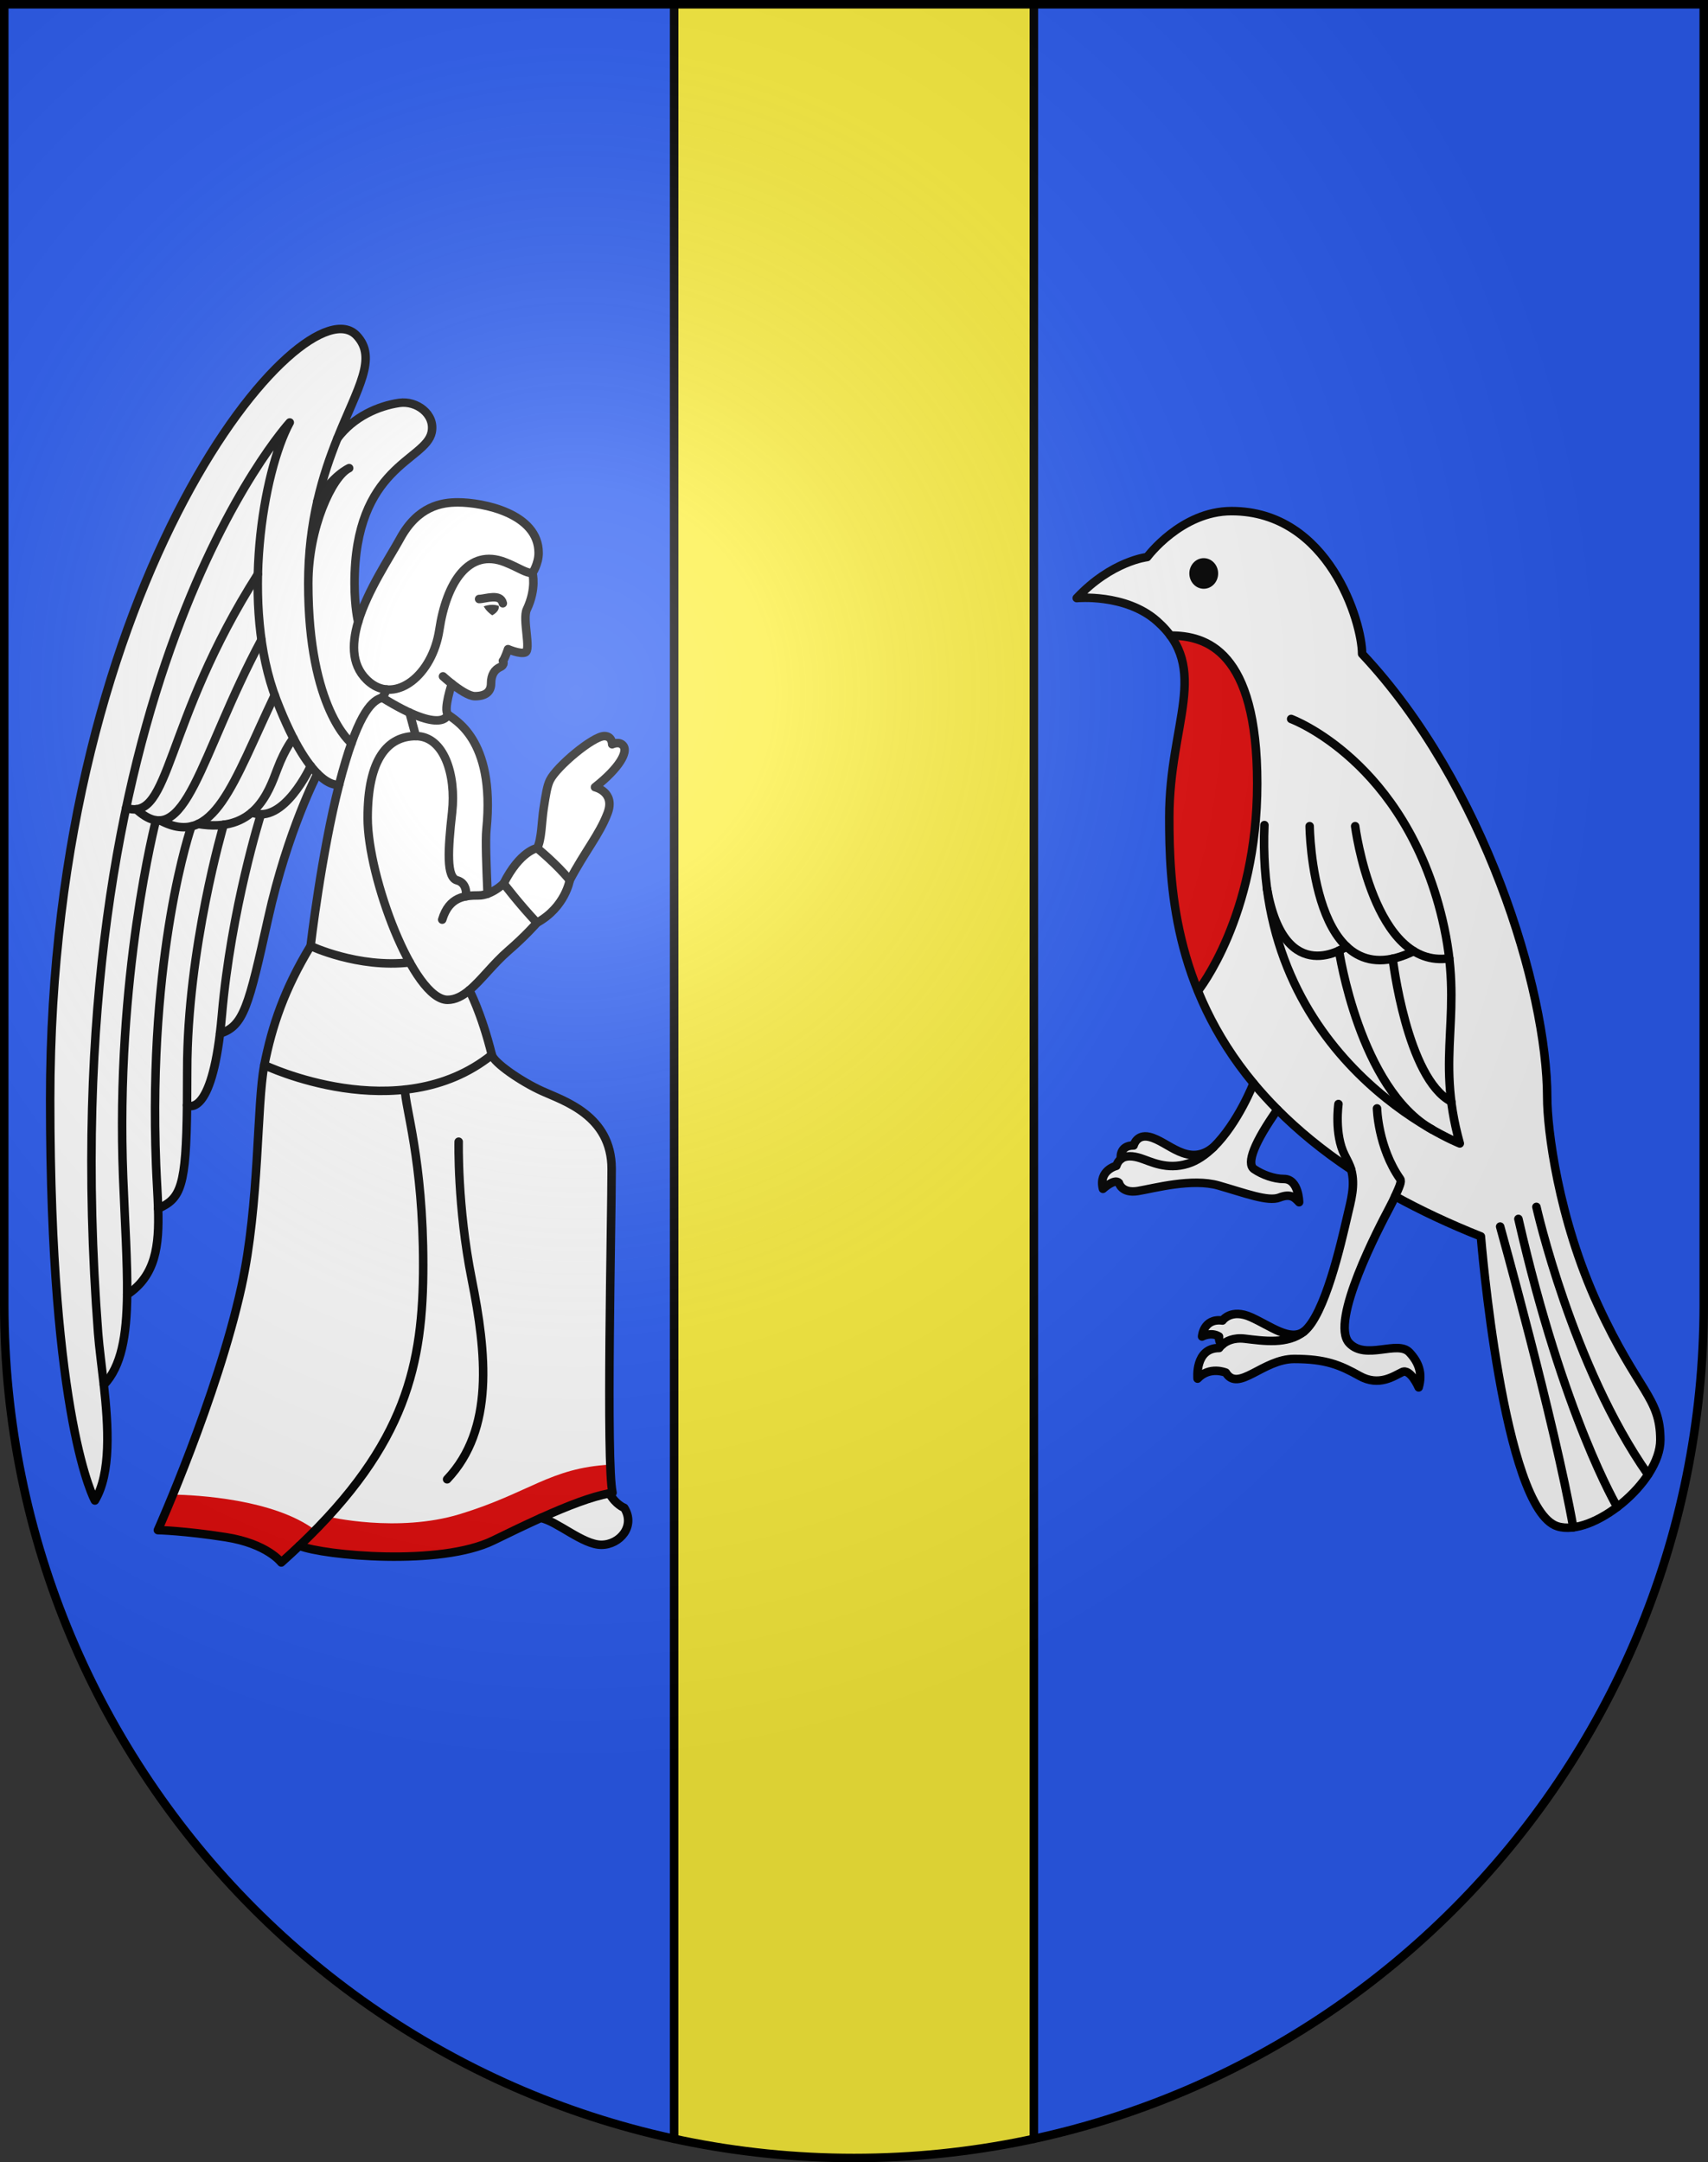 <?xml version="1.0" encoding="UTF-8" standalone="no"?>
<svg
   xmlns:dc="http://purl.org/dc/elements/1.1/"
   xmlns:cc="http://creativecommons.org/ns#"
   xmlns:rdf="http://www.w3.org/1999/02/22-rdf-syntax-ns#"
   xmlns:svg="http://www.w3.org/2000/svg"
   xmlns="http://www.w3.org/2000/svg"
   xmlns:xlink="http://www.w3.org/1999/xlink"
   xmlns:sodipodi="http://sodipodi.sourceforge.net/DTD/sodipodi-0.dtd"
   xmlns:inkscape="http://www.inkscape.org/namespaces/inkscape"
   height="763"
   width="603"
   version="1.0"
   id="svg20"
   sodipodi:version="0.32"
   inkscape:version="0.46"
   sodipodi:docname="Neggio-coat_of_arms.svg"
   sodipodi:docbase="C:\Documents and Settings\Steve\Bureau\Blason Villages Suisse pour Wikipédia (par Delta-9)"
   inkscape:output_extension="org.inkscape.output.svg.inkscape">
  <rect width="100%" height="100%" fill="#333333" stroke="none"/>
  <defs
     id="defs29"><inkscape:perspective
   sodipodi:type="inkscape:persp3d"
   inkscape:vp_x="0 : 381.5 : 1"
   inkscape:vp_y="0 : 1000 : 0"
   inkscape:vp_z="603 : 381.5 : 1"
   inkscape:persp3d-origin="301.5 : 254.33333 : 1"
   id="perspective28" />
<linearGradient
   id="linearGradient2893">
  <stop
     style="stop-color:#ffffff;stop-opacity:0.314;"
     offset="0"
     id="stop2895" />
  <stop
     id="stop2897"
     offset="0.19"
     style="stop-color:#ffffff;stop-opacity:0.251;" />
  <stop
     style="stop-color:#6b6b6b;stop-opacity:0.125;"
     offset="0.6"
     id="stop2901" />
  <stop
     style="stop-color:#000000;stop-opacity:0.125;"
     offset="1"
     id="stop2899" />
</linearGradient>
<linearGradient
   id="linearGradient2955">
  <stop
     style="stop-color:white;stop-opacity:0;"
     offset="0"
     id="stop2965" />
  <stop
     style="stop-color:black;stop-opacity:0.646;"
     offset="1"
     id="stop2959" />
</linearGradient>
<radialGradient
   inkscape:collect="always"
   xlink:href="#linearGradient2893"
   id="radialGradient3236"
   gradientUnits="userSpaceOnUse"
   gradientTransform="matrix(1.215,1.531577e-24,1.464684e-23,1.267,-839.192,-490.489)"
   cx="858.042"
   cy="579.933"
   fx="858.042"
   fy="579.933"
   r="300" />
<inkscape:perspective
   id="perspective2695"
   inkscape:persp3d-origin="306 : 264 : 1"
   inkscape:vp_z="612 : 396 : 1"
   inkscape:vp_y="0 : 1000 : 0"
   inkscape:vp_x="0 : 396 : 1"
   sodipodi:type="inkscape:persp3d" />

	
	
	

	
	

		
		
		
	
		
		
	
		
		
	
			
			
			
			
			
			
			
			
			
			
			
			
			
			
			
			
		
			
			
			
		
			
			
			
				
			
			
			
			
			
			
			
			
			
			
			
			
			
			
			
			
			
			
			
			
			
			
			
		
			
			
			
			
		</defs>
  <sodipodi:namedview
     inkscape:window-height="691"
     inkscape:window-width="939"
     inkscape:pageshadow="2"
     inkscape:pageopacity="0.0"
     guidetolerance="10.0"
     gridtolerance="10.0"
     objecttolerance="10.0"
     borderopacity="1.0"
     bordercolor="#666666"
     pagecolor="#ffffff"
     id="base"
     inkscape:zoom="0.46359624"
     inkscape:cx="312.76025"
     inkscape:cy="361.99102"
     inkscape:window-x="212"
     inkscape:window-y="139"
     inkscape:current-layer="layer2"
     showgrid="false"
     showguides="true"
     inkscape:guide-bbox="true">
    <sodipodi:guide
       orientation="horizontal"
       position="761.5"
       id="guide1885" />
    <sodipodi:guide
       orientation="vertical"
       position="1.5"
       id="guide1887" />
    <sodipodi:guide
       orientation="horizontal"
       position="1.5"
       id="guide1889" />
    <sodipodi:guide
       orientation="vertical"
       position="601.5"
       id="guide1891" />
    <sodipodi:guide
       orientation="vertical"
       position="301.501"
       id="guide1893" />
  </sodipodi:namedview>
  <desc
     id="desc22">Coat of Arms of Canton of Freiburg (Fribourg)</desc>
  <g
     inkscape:groupmode="layer"
     id="layer1"
     inkscape:label="Fond écu"
     style="opacity:1"
     sodipodi:insensitive="true">
    <path
       d="M 1.5,1.5 L 1.5,460.368 C 1.5,626.679 135.814,761.5 301.5,761.5 C 467.186,761.5 601.5,626.679 601.5,460.368 L 601.5,1.5 L 1.5,1.5 z"
       id="path1980"
       style="opacity:1;fill:#2b5df2" />
    <path
       d="M 238,754.718 C 258.471,759.147 279.71,761.5 301.5,761.5 C 323.29,761.5 344.529,759.146 365,754.718 L 365,1.5 L 238,1.5 L 238,754.718 z"
       id="path1963"
       style="opacity:1;fill:#fcef3c" />
  </g>
  <g
     inkscape:groupmode="layer"
     id="layer2"
     inkscape:label="Meubles"
     style="opacity:1"
     sodipodi:insensitive="true">
    <path
       id="path2579"
       d="M 442.552,382.278 C 442.552,382.278 437.135,396.28 428.383,404.831 C 419.479,412.12 412.448,402.717 405.732,401.173 C 401.244,400.143 400.229,404.201 400.229,404.201 C 394.908,404.201 395.721,408.981 395.721,408.981 C 395.03,409.514 394.475,410.302 394.114,411.403 C 394.114,411.403 387.76,412.945 389.394,419.509 C 389.394,419.509 393.48,415.744 395.022,417.387 C 395.022,417.387 395.928,421.246 401.738,420.282 C 407.548,419.318 420.799,415.648 430.238,418.351 C 439.678,421.055 447.666,424.142 451.659,422.597 C 455.652,421.055 457.013,422.502 458.647,424.24 C 458.647,424.24 458.557,416.035 453.293,416.035 C 449.844,416.035 445.757,414.59 442.764,412.561 C 439.842,410.58 443,402.911 450.99,391.55 C 458.219,398.821 466.813,405.933 477.032,412.736 C 478.553,418.307 476.98,423.481 475.621,429.353 C 473.442,438.763 467.747,464.025 460.327,469.888 C 455.289,473.362 448.754,468.005 441.675,464.821 C 434.595,461.636 431.6,465.979 431.6,465.979 C 424.793,465.11 424.385,471.625 424.385,471.625 C 424.385,471.625 427.584,469.874 430.375,471.625 C 430.375,471.625 430.153,473.896 431.547,474.455 C 430.772,475.119 430.42,475.678 430.42,475.678 C 421.707,475.678 422.796,486.488 422.796,486.488 C 427.063,481.952 432.779,484.365 432.779,484.365 C 437.136,491.506 445.849,479.539 456.923,479.539 C 467.997,479.539 473.079,481.663 479.978,485.522 C 486.876,489.383 492.139,485.522 495.044,484.172 C 497.948,482.82 500.853,489.575 500.853,489.575 C 502.305,484.555 500.853,480.697 497.585,477.223 C 493.41,472.783 482.155,480.118 476.346,473.94 C 469.287,466.433 487.238,432.44 490.505,426.263 C 491.357,424.656 492.023,423.292 492.542,422.131 C 501.602,427.122 511.584,431.829 522.817,436.301 C 522.817,436.301 530.581,532.573 549.864,538.602 C 562.209,542.462 586.171,523.162 586.171,508.105 C 586.171,493.049 578.365,491.312 564.206,460.622 C 550.047,429.933 546.234,398.084 546.234,387.371 C 546.234,349.057 523.906,276.48 480.884,230.735 C 480.884,219.733 469.267,180.357 434.777,180.357 C 416.986,180.357 405.006,196.571 405.006,196.571 C 405.006,196.571 392.481,197.923 380.137,211.047 C 380.137,211.047 397.336,209.358 408.455,219.154 C 427.516,235.947 412.811,255.056 412.811,288.352 C 412.81,311.961 414.24,348.159 442.552,382.278 z"
       style="fill:#ffffff" />
    <path
       id="path2581"
       d="M 413.203,224.276 L 413.199,224.283 C 424.702,239.919 412.809,258.391 412.809,288.352 C 412.809,304.441 413.531,326.412 422.963,349.585 C 422.984,349.557 443.851,323.553 443.851,276.481 C 443.852,229.386 425.698,224.276 413.203,224.276 z"
       style="fill:#e20909" />
    <ellipse
       id="ellipse2583"
       ry="5.404"
       rx="5.083"
       cy="202.362"
       cx="424.973"
       sodipodi:cx="424.97299"
       sodipodi:cy="202.362"
       sodipodi:rx="5.0830002"
       sodipodi:ry="5.4039998" />
    <path
       id="path2587"
       d="M 422.964,349.585 C 422.985,349.557 443.852,323.553 443.852,276.481 C 443.852,229.385 425.699,224.276 413.204,224.276 L 413.2,224.283"
       style="fill:none;stroke:#000000;stroke-width:3;stroke-linecap:round;stroke-linejoin:round" />
    <path
       id="path2589"
       d="M 455.832,253.705 C 455.832,253.705 495.902,268.435 509.201,324.351 C 517.188,357.937 506.478,371.642 515.373,403.491 C 515.373,403.491 442.763,374.923 446.394,291.152"
       style="fill:none;stroke:#000000;stroke-width:3;stroke-linecap:round;stroke-linejoin:round" />
    <path
       id="path2591"
       d="M 478.432,291.538 C 478.432,291.538 484.967,342.205 511.649,338.163"
       style="fill:none;stroke:#000000;stroke-width:3;stroke-linecap:round;stroke-linejoin:round" />
    <path
       id="path2593"
       d="M 462.367,291.538 C 462.367,291.538 463.002,353.265 499.122,335.639"
       style="fill:none;stroke:#000000;stroke-width:3;stroke-linecap:round;stroke-linejoin:round" />
    <path
       id="path2595"
       d="M 475.371,333.996 C 475.371,333.996 453.679,349.33 447.313,313.678"
       style="fill:none;stroke:#000000;stroke-width:3;stroke-linecap:round;stroke-linejoin:round" />
    <path
       id="path2597"
       d="M 491.687,338.293 C 491.687,338.293 496.658,380.538 512.369,388.732"
       style="fill:none;stroke:#000000;stroke-width:3;stroke-linecap:round;stroke-linejoin:round" />
    <path
       id="path2599"
       d="M 472.737,335.458 C 472.737,335.458 479.973,384.119 505.66,398.63"
       style="fill:none;stroke:#000000;stroke-width:3;stroke-linecap:round;stroke-linejoin:round" />
    <path
       id="path2601"
       d="M 542.421,425.88 C 542.421,425.88 555.09,482.281 581.849,520.344"
       style="fill:none;stroke:#000000;stroke-width:3;stroke-linecap:round;stroke-linejoin:round" />
    <path
       id="path2603"
       d="M 529.623,432.828 C 529.623,432.828 548.811,501.602 555.431,538.962"
       style="fill:none;stroke:#000000;stroke-width:3;stroke-linecap:round;stroke-linejoin:round" />
    <path
       id="path2605"
       d="M 570.963,531.774 C 570.963,531.774 552.042,500 536.067,430.127"
       style="fill:none;stroke:#000000;stroke-width:3;stroke-linecap:round;stroke-linejoin:round" />
    <path
       id="path2607"
       d="M 431.545,474.456 C 432.858,473.333 435.387,471.912 439.494,472.397 C 446.029,473.169 454.496,474.493 460.325,469.888"
       style="fill:none;stroke:#000000;stroke-width:3;stroke-linecap:round;stroke-linejoin:round" />
    <path
       id="path2609"
       d="M 477.03,412.736 C 476.57,411.052 475.666,409.435 474.71,407.543 C 471.002,400.195 472.532,389.591 472.532,389.591"
       style="fill:none;stroke:#000000;stroke-width:3;stroke-linecap:round;stroke-linejoin:round" />
    <path
       id="path2611"
       d="M 486.147,391.136 C 486.147,391.136 486.464,404.839 494.315,416.035 C 494.939,416.927 494.017,418.831 492.54,422.133"
       style="fill:none;stroke:#000000;stroke-width:3;stroke-linecap:round;stroke-linejoin:round" />
    <path
       id="path2613"
       d="M 428.383,404.831 C 425.669,407.481 422.637,409.607 419.346,410.632 C 411.904,412.949 406.278,409.86 402.646,408.701 C 400.05,407.872 397.454,407.637 395.721,408.981"
       style="fill:none;stroke:#000000;stroke-width:3;stroke-linecap:round;stroke-linejoin:round" />
    <path
       id="path2615"
       d="M 442.552,382.278 C 445.134,385.389 447.94,388.484 450.989,391.55"
       style="fill:none;stroke:#000000;stroke-width:3;stroke-linecap:round;stroke-linejoin:round" />
    <path
       id="path2617"
       d="M 442.552,382.278 C 442.552,382.278 437.135,396.28 428.383,404.831 C 419.479,412.12 412.448,402.717 405.732,401.173 C 401.244,400.143 400.229,404.201 400.229,404.201 C 394.908,404.201 395.721,408.981 395.721,408.981 C 395.03,409.514 394.475,410.302 394.114,411.403 C 394.114,411.403 387.76,412.945 389.394,419.509 C 389.394,419.509 393.48,415.744 395.022,417.387 C 395.022,417.387 395.928,421.246 401.738,420.282 C 407.548,419.318 420.799,415.648 430.238,418.351 C 439.678,421.055 447.666,424.142 451.659,422.597 C 455.652,421.055 457.013,422.502 458.647,424.24 C 458.647,424.24 458.557,416.035 453.293,416.035 C 449.844,416.035 445.757,414.59 442.764,412.561 C 439.842,410.58 443,402.911 450.99,391.55 C 458.219,398.821 466.813,405.933 477.032,412.736 C 478.553,418.307 476.98,423.481 475.621,429.353 C 473.442,438.763 467.747,464.025 460.327,469.888 C 455.289,473.362 448.754,468.005 441.675,464.821 C 434.595,461.636 431.6,465.979 431.6,465.979 C 424.793,465.11 424.385,471.625 424.385,471.625 C 424.385,471.625 427.584,469.874 430.375,471.625 C 430.375,471.625 430.153,473.896 431.547,474.455 C 430.772,475.119 430.42,475.678 430.42,475.678 C 421.707,475.678 422.796,486.488 422.796,486.488 C 427.063,481.952 432.779,484.365 432.779,484.365 C 437.136,491.506 445.849,479.539 456.923,479.539 C 467.997,479.539 473.079,481.663 479.978,485.522 C 486.876,489.383 492.139,485.522 495.044,484.172 C 497.948,482.82 500.853,489.575 500.853,489.575 C 502.305,484.555 500.853,480.697 497.585,477.223 C 493.41,472.783 482.155,480.118 476.346,473.94 C 469.287,466.433 487.238,432.44 490.505,426.263 C 491.357,424.656 492.023,423.292 492.542,422.131 C 501.602,427.122 511.584,431.829 522.817,436.301 C 522.817,436.301 530.581,532.573 549.864,538.602 C 562.209,542.462 586.171,523.162 586.171,508.105 C 586.171,493.049 578.365,491.312 564.206,460.622 C 550.047,429.933 546.234,398.084 546.234,387.371 C 546.234,349.057 523.906,276.48 480.884,230.735 C 480.884,219.733 469.267,180.357 434.777,180.357 C 416.986,180.357 405.006,196.571 405.006,196.571 C 405.006,196.571 392.481,197.923 380.137,211.047 C 380.137,211.047 397.336,209.358 408.455,219.154 C 427.516,235.947 412.811,255.056 412.811,288.352 C 412.81,311.961 414.24,348.159 442.552,382.278 z"
       style="fill:none;stroke:#000000;stroke-width:3;stroke-linecap:round;stroke-linejoin:round" />
    <path
       style="fill:none;stroke:#000000;stroke-width:3;stroke-linecap:round;stroke-linejoin:round"
       id="path1963_4_"
       d="M 365,754.718 L 365,1.5" />
    <path
       style="fill:none;stroke:#000000;stroke-width:3;stroke-linecap:round;stroke-linejoin:round"
       id="path1963_3_"
       d="M 238,1.5 L 238,754.718" />
    <path
       id="path2626"
       d="M 112.082,273.009 C 112.082,273.009 101.574,292.956 94.676,324.033 C 87.779,355.11 86.061,362.088 77.664,364.715 C 73.985,394.986 66.03,390.01 66.03,390.01 C 65.716,418.872 63.874,422.9 55.827,426.483 C 56.228,439.514 55.044,450.111 44.886,456.834 C 44.72,471.417 42.874,482.128 36.657,488.697 C 38.278,503.347 39.296,519.861 33.502,529.489 C 33.502,529.489 17.709,501.674 17.709,388.107 C 17.709,202.793 107.616,99.065 125.899,118.386 C 133.374,126.284 126.296,136.802 119.115,154.694 C 124.793,147.079 133.568,143.245 140.965,142.173 C 147.08,141.287 153.71,146.158 152.4,152.533 C 150.312,162.699 125.172,164.329 125.172,205.862 C 125.172,214.302 126.44,219.449 126.44,219.449 C 129.72,208.366 137.652,196.673 141.238,190.083 C 147.501,178.573 155.942,177.277 161.66,177.277 C 170.373,177.277 190.16,181.114 190.16,195.118 C 190.16,198.955 187.982,202.217 187.982,202.217 C 187.982,202.217 189.51,207.62 185.985,215.07 C 184.351,218.523 187.6,229.347 185.441,230.225 C 183.671,230.944 179.359,229.074 179.359,229.074 C 179.359,229.074 178.225,232.48 177.544,233.199 C 177.544,233.199 178.452,234.542 176.545,235.405 C 174.639,236.268 173.368,238.091 173.368,241.16 C 173.368,244.229 171.28,245.668 167.65,245.668 C 165.53,245.668 162.048,243.28 159.518,241.293 C 159.518,241.293 156.486,250.368 158.12,252.094 C 159.754,253.82 175.002,260.151 171.735,292.667 C 171.347,296.53 171.725,305.738 172.133,315.377 C 175.383,314.213 177.816,311.755 177.816,311.755 C 183.58,300.292 189.616,299.285 189.616,299.285 C 191.249,296.408 191.199,289.901 191.944,285.154 C 192.688,280.412 193.135,277.377 194.154,275.305 C 196.513,270.51 209.379,259.742 213.373,259.742 C 216.186,259.742 216.118,262.643 216.118,262.643 C 216.118,262.643 218.909,261.3 220.202,263.387 C 221.495,265.473 218.909,270.797 210.059,277.775 C 210.059,277.775 217.388,279.429 214.484,287.007 C 211.58,294.585 206.511,300.441 201.142,310.602 C 201.142,310.602 199.6,320.099 189.57,325.614 C 189.57,325.614 185.532,330.267 179.495,335.469 C 174.131,340.091 169.961,345.867 165.668,349.448 C 165.668,349.448 169.885,357.151 173.64,372.231 C 174.321,374.963 183.806,381.582 191.43,385.035 C 199.054,388.487 215.936,393.669 215.936,412.47 C 215.936,431.269 213.939,516.395 216.253,526.753 C 215.884,526.816 215.509,526.882 215.128,526.954 C 217.412,531.01 220.382,532.076 220.382,532.076 C 224.466,538.503 218.84,545.121 212.304,545.121 C 205.768,545.121 196.665,536.776 190.918,535.65 C 190.777,535.714 190.635,535.779 190.493,535.842 C 185.548,538.08 180.125,540.676 174.184,543.587 C 155.396,552.794 114.415,548.921 105.702,545.468 C 103.663,547.406 101.532,549.368 99.304,551.357 C 99.304,551.357 94.403,544.738 79.699,542.436 C 64.995,540.134 55.738,539.942 55.738,539.942 C 55.738,539.942 76.691,493.017 85.237,454.096 C 91.681,424.744 90.591,389.639 93.315,375.827 C 96.038,362.014 100.395,349.065 109.652,333.815 C 109.652,333.815 113.464,301.203 119.727,276.84"
       style="fill:#ffffff" />
    <path
       id="path2628"
       d="M 103.807,547.244 C 104.442,546.651 105.085,546.056 105.703,545.471 C 105.085,546.057 104.442,546.65 103.807,547.244 L 103.807,547.244 z M 215.456,516.834 C 194.153,517.989 186.982,526.773 162.386,534.285 C 140.3,541.032 115.846,535.19 115.846,535.19 L 115.817,535.211 C 114.046,537.135 112.195,539.074 110.238,541.037 C 110.2,541.076 110.156,541.101 110.117,541.136 C 108.692,542.57 107.237,544.01 105.703,545.47 C 114.416,548.923 155.397,552.796 174.185,543.589 C 180.126,540.678 185.549,538.082 190.494,535.844 C 200.591,531.276 208.692,528.196 215.129,526.955 C 215.51,526.883 215.885,526.816 216.254,526.754 C 215.889,525.123 215.632,521.629 215.456,516.834 z"
       style="fill:#e20909" />
    <path
       id="path2630"
       d="M 61.053,527.397 C 57.872,535.163 55.738,539.944 55.738,539.944 C 55.738,539.944 64.996,540.136 79.699,542.438 C 94.403,544.74 99.304,551.359 99.304,551.359 C 101.533,549.371 103.664,547.408 105.702,545.47 C 107.656,543.61 109.504,541.777 111.291,539.958 C 96.59,528.944 69.39,527.559 61.053,527.397 z"
       style="fill:#e20909" />
    <path
       id="path2632"
       d="M 170.781,213.969 C 170.781,213.969 171.598,215.695 173.776,217.134 C 173.776,217.134 176.431,215.838 176.09,213.824 C 176.091,213.824 173.98,212.817 170.781,213.969 z" />
    <path
       id="path2636"
       d="M 156.396,238.667 C 156.396,238.667 157.715,239.878 159.518,241.294"
       style="fill:none;stroke:#000000;stroke-width:3;stroke-linecap:round;stroke-linejoin:round" />
    <path
       id="path2638"
       d="M 158.12,252.096 C 158.12,252.096 156.691,259.649 134.936,246.17"
       style="fill:none;stroke:#000000;stroke-width:3;stroke-linecap:round;stroke-linejoin:round" />
    <line
       id="line2640"
       y2="259.756"
       x2="146.82"
       y1="251.457"
       x1="144.571"
       style="fill:none;stroke:#000000;stroke-width:3;stroke-linecap:round;stroke-linejoin:round" />
    <path
       id="path2642"
       d="M 177.815,311.757 C 177.815,311.757 183.286,318.976 189.569,325.617"
       style="fill:none;stroke:#000000;stroke-width:3;stroke-linecap:round;stroke-linejoin:round" />
    <path
       id="path2644"
       d="M 156.123,324.514 C 158.574,316.362 164.201,315.976 168.921,315.976 C 170.038,315.976 171.125,315.74 172.133,315.379"
       style="fill:none;stroke:#000000;stroke-width:3;stroke-linecap:round;stroke-linejoin:round" />
    <path
       id="path2646"
       d="M 165.668,349.45 C 163.228,351.484 160.747,352.809 157.983,352.809 C 146.003,352.809 129.801,309.502 129.801,288.64 C 129.801,267.779 136.881,259.757 146.82,259.757 C 156.758,259.757 161.092,273.453 159.617,286.627 C 158.087,300.295 157.575,309.647 161.387,310.654 C 165.199,311.661 164.543,316.283 164.543,316.283"
       style="fill:none;stroke:#000000;stroke-width:3;stroke-linecap:round;stroke-linejoin:round" />
    <path
       id="path2648"
       d="M 161.932,402.878 C 161.932,402.878 161.388,425.61 166.561,451.508 C 171.735,477.406 174.594,504.311 157.848,522.009"
       style="fill:none;stroke:#000000;stroke-width:3;stroke-linecap:round;stroke-linejoin:round" />
    <path
       id="path2650"
       d="M 93.314,375.83 C 93.314,375.83 140.783,398.561 173.64,372.233"
       style="fill:none;stroke:#000000;stroke-width:3;stroke-linecap:round;stroke-linejoin:round" />
    <path
       id="path2652"
       d="M 109.652,333.818 C 109.652,333.818 126.419,341.748 144.675,339.605"
       style="fill:none;stroke:#000000;stroke-width:3;stroke-linecap:round;stroke-linejoin:round" />
    <path
       id="path2654"
       d="M 142.976,384.501 C 142.976,390.543 149.407,409.497 149.407,446.328 C 149.407,481.278 143.524,509.49 105.704,545.471"
       style="fill:none;stroke:#000000;stroke-width:3;stroke-linecap:round;stroke-linejoin:round" />
    <path
       id="path2656"
       d="M 189.615,299.287 C 189.615,299.287 196.785,305.139 201.141,310.605"
       style="fill:none;stroke:#000000;stroke-width:3;stroke-linecap:round;stroke-linejoin:round" />
    <path
       id="path2658"
       d="M 126.44,219.451 C 123.991,227.725 124.135,235.659 130.618,240.873 C 139.74,248.21 152.674,238.427 155.124,222.169 C 157.575,205.911 165.28,193.182 178.405,198.43 C 183.443,200.444 185.53,202.219 187.981,202.219"
       style="fill:none;stroke:#000000;stroke-width:3;stroke-linecap:round;stroke-linejoin:round" />
    <path
       id="path2660"
       d="M 136.439,243.295 C 136.439,243.295 135.633,245.911 134.43,246.34 C 130.8,247.635 125.886,252.88 119.726,276.842 C 119.726,276.842 110.287,279.911 97.58,246.915 C 84.873,213.919 92.861,166.344 102.3,149.079 C 102.3,149.079 17.223,241.822 34.63,470.361 C 35.021,475.486 35.903,481.891 36.656,488.697"
       style="fill:none;stroke:#000000;stroke-width:3;stroke-linecap:round;stroke-linejoin:round" />
    <path
       id="path2662"
       d="M 124.083,262.232 C 124.083,262.232 108.834,250.369 108.834,205.863 C 108.834,186.199 117.275,168.071 123.266,165.194 C 123.266,165.194 117.396,167.734 112.057,176.829 C 110.126,185.285 108.835,194.892 108.835,205.863"
       style="fill:none;stroke:#000000;stroke-width:3;stroke-linecap:round;stroke-linejoin:round" />
    <path
       id="path2664"
       d="M 119.115,154.695 C 116.558,161.066 113.988,168.373 112.057,176.829"
       style="fill:none;stroke:#000000;stroke-width:3;stroke-linecap:round;stroke-linejoin:round" />
    <path
       id="path2666"
       d="M 109.718,270.31 C 109.718,270.31 100.121,291.283 88.891,286.679"
       style="fill:none;stroke:#000000;stroke-width:3;stroke-linecap:round;stroke-linejoin:round" />
    <path
       id="path2668"
       d="M 103.599,260.52 C 103.599,260.52 100.687,263.998 97.944,271.279 C 94.739,279.786 89.776,294.115 69.961,290.758"
       style="fill:none;stroke:#000000;stroke-width:3;stroke-linecap:round;stroke-linejoin:round" />
    <path
       id="path2670"
       d="M 96.989,245.329 C 82.323,276.076 75.616,299.675 56.555,289.507"
       style="fill:none;stroke:#000000;stroke-width:3;stroke-linecap:round;stroke-linejoin:round" />
    <path
       id="path2672"
       d="M 92.296,225.789 C 70.442,266.484 65.631,301.589 48.117,285.568"
       style="fill:none;stroke:#000000;stroke-width:3;stroke-linecap:round;stroke-linejoin:round" />
    <path
       id="path2674"
       d="M 91.047,202.612 C 57.644,254.972 60.376,290.346 44.523,285.091"
       style="fill:none;stroke:#000000;stroke-width:3;stroke-linecap:round;stroke-linejoin:round" />
    <path
       id="path2676"
       d="M 215.129,526.956 C 208.783,528.179 200.818,531.189 190.92,535.652"
       style="fill:none;stroke:#000000;stroke-width:3;stroke-linecap:round;stroke-linejoin:round" />
    <path
       id="path2678"
       d="M 55.065,289.449 C 55.065,289.449 40.656,344.731 43.485,415.731 C 44.121,431.71 45.015,445.452 44.886,456.834"
       style="fill:none;stroke:#000000;stroke-width:3;stroke-linecap:round;stroke-linejoin:round" />
    <path
       id="path2680"
       d="M 67.582,291.59 C 67.582,291.59 52.172,335.561 55.104,411.127 C 55.312,416.505 55.679,421.653 55.828,426.483"
       style="fill:none;stroke:#000000;stroke-width:3;stroke-linecap:round;stroke-linejoin:round" />
    <path
       id="path2682"
       d="M 78.971,291.023 C 78.971,291.023 66.086,334.681 66.086,377.748 C 66.086,382.271 66.07,386.342 66.031,390.011"
       style="fill:none;stroke:#000000;stroke-width:3;stroke-linecap:round;stroke-linejoin:round" />
    <path
       id="path2684"
       d="M 92.125,287.336 C 92.125,287.336 81.605,320.581 78.338,358.18 C 78.134,360.523 77.908,362.698 77.663,364.716"
       style="fill:none;stroke:#000000;stroke-width:3;stroke-linecap:round;stroke-linejoin:round" />
    <path
       id="path2686"
       d="M 169.147,211.379 C 171.325,211.379 176.703,209.22 177.52,212.889"
       style="fill:none;stroke:#000000;stroke-width:3;stroke-linecap:round;stroke-linejoin:round" />
    <path
       style="fill:none;stroke:#000000;stroke-width:3;stroke-linecap:round;stroke-linejoin:round"
       d="M 112.082,273.009 C 112.082,273.009 101.574,292.956 94.676,324.033 C 87.779,355.11 86.061,362.088 77.664,364.715 C 73.985,394.986 66.03,390.01 66.03,390.01 C 65.716,418.872 63.874,422.9 55.827,426.483 C 56.228,439.514 55.044,450.111 44.886,456.834 C 44.72,471.417 42.874,482.128 36.657,488.697 C 38.278,503.347 39.296,519.861 33.502,529.489 C 33.502,529.489 17.709,501.674 17.709,388.107 C 17.709,202.793 107.616,99.065 125.899,118.386 C 133.374,126.284 126.296,136.802 119.115,154.694 C 124.793,147.079 133.568,143.245 140.965,142.173 C 147.08,141.287 153.71,146.158 152.4,152.533 C 150.312,162.699 125.172,164.329 125.172,205.862 C 125.172,214.302 126.44,219.449 126.44,219.449 C 129.72,208.366 137.652,196.673 141.238,190.083 C 147.501,178.573 155.942,177.277 161.66,177.277 C 170.373,177.277 190.16,181.114 190.16,195.118 C 190.16,198.955 187.982,202.217 187.982,202.217 C 187.982,202.217 189.51,207.62 185.985,215.07 C 184.351,218.523 187.6,229.347 185.441,230.225 C 183.671,230.944 179.359,229.074 179.359,229.074 C 179.359,229.074 178.225,232.48 177.544,233.199 C 177.544,233.199 178.452,234.542 176.545,235.405 C 174.639,236.268 173.368,238.091 173.368,241.16 C 173.368,244.229 171.28,245.668 167.65,245.668 C 165.53,245.668 162.048,243.28 159.518,241.293 C 159.518,241.293 156.486,250.368 158.12,252.094 C 159.754,253.82 175.002,260.151 171.735,292.667 C 171.347,296.53 171.725,305.738 172.133,315.377 C 175.383,314.213 177.816,311.755 177.816,311.755 C 183.58,300.292 189.616,299.285 189.616,299.285 C 191.249,296.408 191.199,289.901 191.944,285.154 C 192.688,280.412 193.135,277.377 194.154,275.305 C 196.513,270.51 209.379,259.742 213.373,259.742 C 216.186,259.742 216.118,262.643 216.118,262.643 C 216.118,262.643 218.909,261.3 220.202,263.387 C 221.495,265.473 218.909,270.797 210.059,277.775 C 210.059,277.775 217.388,279.429 214.484,287.007 C 211.58,294.585 206.511,300.441 201.142,310.602 C 201.142,310.602 199.6,320.099 189.57,325.614 C 189.57,325.614 185.532,330.267 179.495,335.469 C 174.131,340.091 169.961,345.867 165.668,349.448 C 165.668,349.448 169.885,357.151 173.64,372.231 C 174.321,374.963 183.806,381.582 191.43,385.035 C 199.054,388.487 215.936,393.669 215.936,412.47 C 215.936,431.269 213.939,516.395 216.253,526.753 C 215.884,526.816 215.509,526.882 215.128,526.954 C 217.412,531.01 220.382,532.076 220.382,532.076 C 224.466,538.503 218.84,545.121 212.304,545.121 C 205.768,545.121 196.665,536.776 190.918,535.65 C 190.777,535.714 190.635,535.779 190.493,535.842 C 185.548,538.08 180.125,540.676 174.184,543.587 C 155.396,552.794 114.415,548.921 105.702,545.468 C 103.663,547.406 101.532,549.368 99.304,551.357 C 99.304,551.357 94.403,544.738 79.699,542.436 C 64.995,540.134 55.738,539.942 55.738,539.942 C 55.738,539.942 76.691,493.017 85.237,454.096 C 91.681,424.744 90.591,389.639 93.315,375.827 C 96.038,362.014 100.395,349.065 109.652,333.815 C 109.652,333.815 113.464,301.203 119.727,276.84"
       id="path2688" />
  </g>
  <g
     inkscape:groupmode="layer"
     id="layer3"
     inkscape:label="Reflet final"
     style="display:inline"
     sodipodi:insensitive="true">
    <path
       style="fill:url(#radialGradient3236);fill-opacity:1"
       d="M 1.5,1.5 L 1.5,460.368 C 1.5,626.679 135.815,761.5 301.5,761.5 C 467.185,761.5 601.5,626.679 601.5,460.368 L 601.5,1.5 L 1.5,1.5 z "
       id="path2346" />
  </g>
  <g
     inkscape:groupmode="layer"
     id="layer4"
     inkscape:label="Contour final"
     style="display:inline"
     sodipodi:insensitive="true">
    <path
       style="fill:none;fill-opacity:1;stroke:#000000;stroke-width:3;stroke-miterlimit:4;stroke-dasharray:none;stroke-opacity:1"
       d="M 1.5,1.5 L 1.5,460.368 C 1.5,626.679 135.815,761.5 301.5,761.5 C 467.185,761.5 601.5,626.679 601.5,460.368 L 601.5,1.5 L 1.5,1.5 z "
       id="path3239" />
  </g>
</svg>
